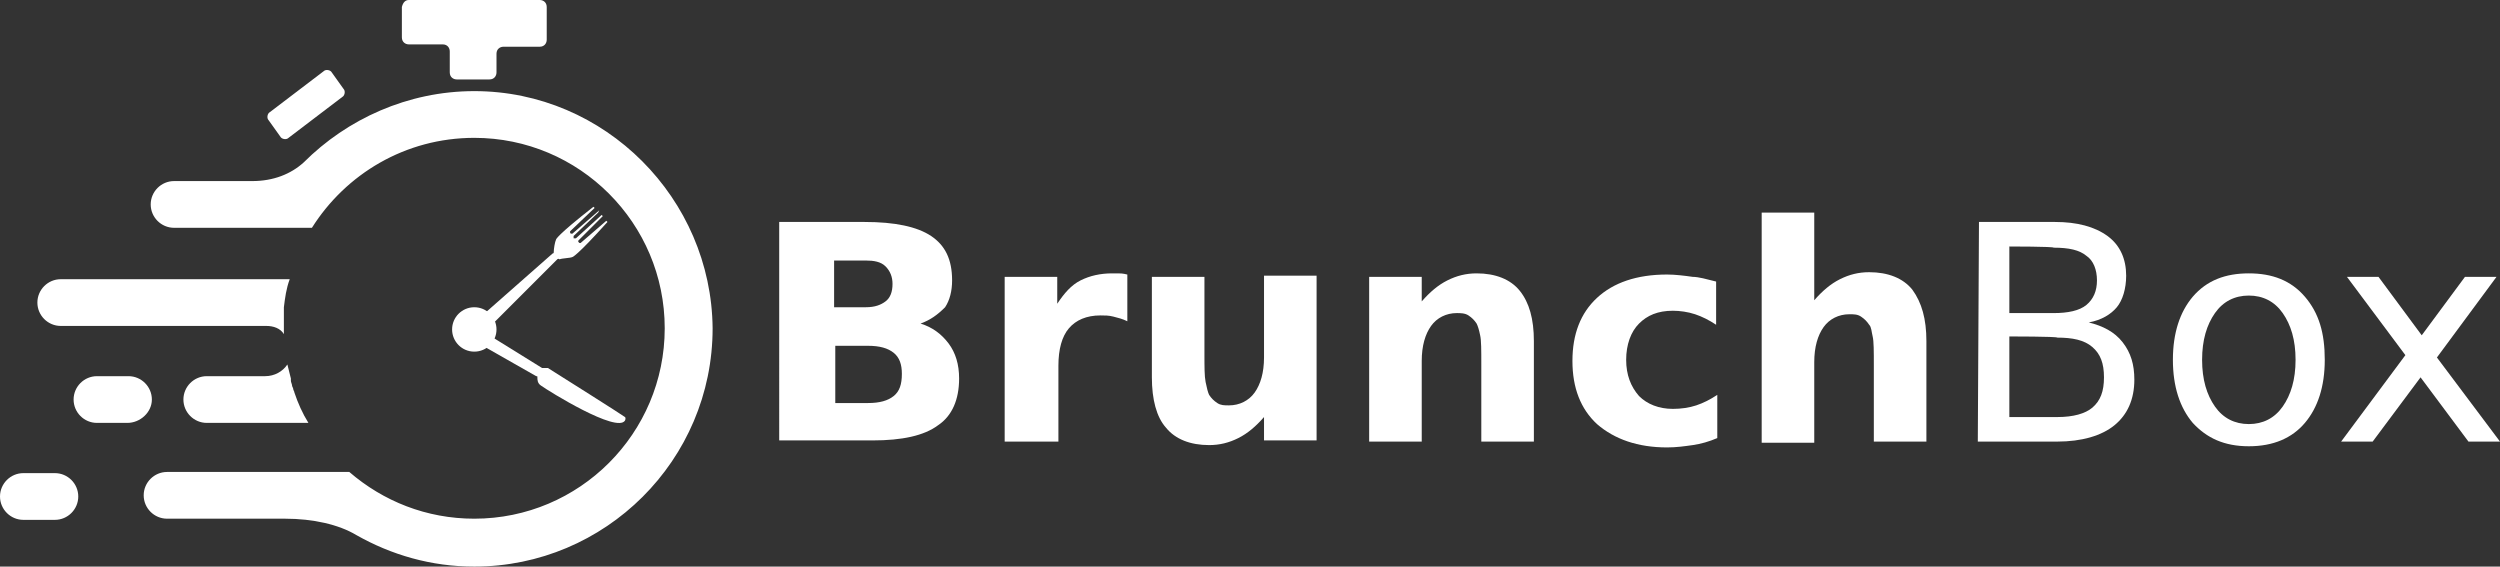 <?xml version="1.0" encoding="utf-8"?>
<!-- Generator: Adobe Illustrator 26.0.1, SVG Export Plug-In . SVG Version: 6.00 Build 0)  -->
<svg version="1.1" id="Layer_1" xmlns="http://www.w3.org/2000/svg" xmlns:xlink="http://www.w3.org/1999/xlink" x="0px" y="0px"
	 viewBox="0 0 214 48.5" style="enable-background:new 0 0 214 48.5;" xml:space="preserve">
<rect x="0" y="0" width="214" height="48.5" fill="#333333" stroke="none"/>
<style type="text/css">
	.st0{enable-background:new    ;}
	.st1{fill:#FFFFFF;}
</style>
<g>
	<g class="st0">
		<path class="st1" d="M10.9,36.2H8.3c-1.1,0-2-0.9-2-2s0.9-2,2-2h2.7c1.1,0,2,0.9,2,2S12,36.2,10.9,36.2z M4.7,40.5H2
			c-1.1,0-2,0.9-2,2c0,1.1,0.9,2,2,2h2.7c1.1,0,2-0.9,2-2C6.7,41.4,5.8,40.5,4.7,40.5z M5.2,27.9h15.1h2.5c0.6,0,1.2,0.2,1.5,0.7
			c0-0.1,0-0.2,0-0.4c0-0.1,0-0.2,0-0.3l0,0c0-0.2,0-0.3,0-0.5c0,0,0,0,0,0c0-0.1,0-0.2,0-0.4c0-0.1,0-0.1,0-0.2c0-0.1,0-0.1,0-0.2
			c0-0.1,0-0.2,0-0.3l0,0c0.1-0.8,0.2-1.6,0.5-2.4h-4.1H5.2c-1.1,0-2,0.9-2,2S4.1,27.9,5.2,27.9z M40.6,7.8
			c-5.7,0-10.9,2.4-14.6,6.1l0,0c-1.1,1-2.6,1.6-4.4,1.6h-6.7c-1.1,0-2,0.9-2,2c0,1.1,0.9,2,2,2h7.2h4.6c2.9-4.6,8-7.7,13.9-7.7
			c9,0,16.3,7.3,16.3,16.3s-7.3,16.3-16.3,16.3c-4.1,0-7.8-1.5-10.7-4h-5.5H14.3c-1.1,0-2,0.9-2,2c0,1.1,0.9,2,2,2h10.1
			c2.4,0,4.6,0.5,6.1,1.4l0,0c3,1.7,6.4,2.7,10.1,2.7c11.2,0,20.4-9.1,20.4-20.4C60.9,17,51.8,7.8,40.6,7.8z M22.7,32.2h-2.1h-2.9
			c-1.1,0-2,0.9-2,2s0.9,2,2,2h4.2h4.5c-0.5-0.8-0.9-1.7-1.2-2.6c0-0.1-0.1-0.2-0.1-0.3S25,33.1,25,33c0-0.1-0.1-0.3-0.1-0.4
			c0-0.1,0-0.1,0-0.2c-0.1-0.4-0.2-0.8-0.3-1.2C24.2,31.8,23.5,32.2,22.7,32.2z"/>
		<g>
			<path class="st1" d="M29.4,7.6c0.2,0.2,0.1,0.6-0.1,0.7l-4.6,3.5c-0.2,0.2-0.6,0.1-0.7-0.1l-1-1.4c-0.2-0.2-0.1-0.6,0.1-0.7
				l4.6-3.5c0.2-0.2,0.6-0.1,0.7,0.1L29.4,7.6z"/>
		</g>
		<g>
			<path class="st1" d="M46.2,0c0.3,0,0.6,0.2,0.6,0.6v2.8c0,0.3-0.2,0.6-0.6,0.6h-3.1c-0.3,0-0.6,0.2-0.6,0.6v1.6
				c0,0.3-0.2,0.6-0.6,0.6h-2.8c-0.3,0-0.6-0.2-0.6-0.6V4.4c0-0.3-0.2-0.6-0.6-0.6H35c-0.3,0-0.6-0.2-0.6-0.6V0.6
				C34.5,0.2,34.7,0,35,0H46.2z"/>
		</g>
	</g>
	<g>
		<circle class="st1" cx="40.6" cy="28.2" r="1.9"/>
		<path class="st1" d="M46.4,31.5c0,0,0.1,0,0.1,0c0,0,0.1,0,0.1,0c0.1,0,0.2,0,0.3,0c0.8,0.5,6.5,4.1,6.6,4.2c0.1,0.1,0,0.3,0,0.3
			c-0.7,1.1-6.5-2.5-7.2-3C46,32.8,46,32.5,46,32.3c0-0.1,0-0.1-0.1-0.1l-5.1-2.9c-0.3-0.2-0.4-0.5-0.2-0.8l0,0
			c0.2-0.3,0.5-0.3,0.8-0.1L46.4,31.5z"/>
		<path class="st1" d="M49,22c0,0,0.3,0,3-3c0,0,0,0,0,0l-0.1-0.1c0,0,0,0,0,0l-2.2,1.9c0,0-0.1,0-0.1,0c0,0,0,0-0.1-0.1
			c0,0,0-0.1,0-0.1l2.1-2.1c0,0,0,0,0,0l-0.1-0.1c0,0,0,0,0,0l-2.2,2c0,0,0,0-0.1,0c0,0-0.1,0-0.1,0l0,0c0,0,0,0,0,0l0,0l0,0l0,0
			l0,0l0,0c0,0,0,0,0,0c0,0,0,0,0,0l0,0c0,0,0,0,0-0.1c0,0,0,0,0-0.1l2.1-2c0,0,0,0,0,0L51.3,18c0,0,0,0,0,0L49,20c0,0-0.1,0-0.1,0
			c0,0-0.1,0-0.1-0.1c0,0,0-0.1,0-0.1l2.1-2c0,0-0.1-0.1-0.1-0.1c0,0,0,0,0,0c-3.2,2.5-3.2,2.8-3.2,2.8c-0.1,0.2-0.2,0.8-0.2,1.1
			c0,0,0,0.1-0.1,0.1l-6.7,5.9c-0.3,0.2-0.3,0.6-0.1,0.9l0,0c0.2,0.2,0.6,0.2,0.9,0l6.3-6.3c0,0,0.1-0.1,0.2,0
			C48.1,22.1,48.8,22.1,49,22z"/>
	</g>
	<g>
		<path class="st1" d="M78.8,27.7c1,0.3,1.8,0.9,2.4,1.7s0.9,1.8,0.9,3c0,1.8-0.6,3.2-1.8,4c-1.2,0.9-3.1,1.3-5.6,1.3h-8V19h7.3
			c2.6,0,4.5,0.4,5.7,1.2s1.8,2,1.8,3.8c0,0.9-0.2,1.7-0.6,2.3C80.2,27,79.6,27.4,78.8,27.7z M74.1,26.3c0.8,0,1.3-0.2,1.7-0.5
			c0.4-0.3,0.6-0.8,0.6-1.5c0-0.6-0.2-1.1-0.6-1.5s-1-0.5-1.7-0.5h-2.7v4H74.1z M74.3,34.5c1,0,1.7-0.2,2.2-0.6s0.7-1,0.7-1.9
			c0-0.8-0.2-1.4-0.7-1.8c-0.5-0.4-1.2-0.6-2.2-0.6h-2.8v4.9H74.3z"/>
		<path class="st1" d="M96.5,27.5c-0.4-0.2-0.8-0.3-1.2-0.4S94.6,27,94.2,27c-1.2,0-2.1,0.4-2.7,1.1c-0.6,0.7-0.9,1.8-0.9,3.2v6.5
			H86V23.7h4.5V26c0.6-0.9,1.2-1.6,2-2c0.8-0.4,1.7-0.6,2.7-0.6c0.2,0,0.3,0,0.5,0s0.4,0,0.8,0.1L96.5,27.5z"/>
		<path class="st1" d="M98.6,32.3v-8.6h4.5v1.4c0,0.8,0,1.7,0,2.9c0,1.1,0,1.9,0,2.3c0,1.1,0,1.9,0.1,2.4s0.2,0.9,0.3,1.1
			c0.2,0.3,0.4,0.5,0.7,0.7c0.3,0.2,0.6,0.2,1,0.2c0.9,0,1.7-0.4,2.2-1.1s0.8-1.7,0.8-3v-7h4.5v14.1h-4.5v-2
			c-0.7,0.8-1.4,1.4-2.2,1.8s-1.6,0.6-2.5,0.6c-1.6,0-2.9-0.5-3.7-1.5C99,35.7,98.6,34.2,98.6,32.3z"/>
		<path class="st1" d="M131.3,29.2v8.6h-4.5v-1.4v-5.2c0-1.2,0-2.1-0.1-2.5c-0.1-0.5-0.2-0.8-0.3-1c-0.2-0.3-0.4-0.5-0.7-0.7
			c-0.3-0.2-0.7-0.2-1-0.2c-0.9,0-1.7,0.4-2.2,1.1s-0.8,1.7-0.8,3v6.9h-4.5V23.7h4.5v2.1c0.7-0.8,1.4-1.4,2.2-1.8
			c0.8-0.4,1.6-0.6,2.5-0.6c1.6,0,2.9,0.5,3.7,1.5C130.9,25.9,131.3,27.3,131.3,29.2z"/>
		<path class="st1" d="M146.9,24.1v3.7c-0.6-0.4-1.2-0.7-1.8-0.9c-0.6-0.2-1.3-0.3-1.9-0.3c-1.3,0-2.2,0.4-2.9,1.1s-1.1,1.8-1.1,3.1
			s0.4,2.3,1.1,3.1c0.7,0.7,1.7,1.1,2.9,1.1c0.7,0,1.4-0.1,2-0.3c0.6-0.2,1.2-0.5,1.8-0.9v3.7c-0.7,0.3-1.4,0.5-2.1,0.6
			c-0.7,0.1-1.4,0.2-2.2,0.2c-2.5,0-4.5-0.7-6-2c-1.4-1.3-2.1-3.1-2.1-5.4s0.7-4.1,2.1-5.4c1.4-1.3,3.4-2,6-2c0.7,0,1.5,0.1,2.2,0.2
			C145.4,23.7,146.1,23.9,146.9,24.1z"/>
		<path class="st1" d="M164.9,29.2v8.6h-4.5v-1.4v-5.1c0-1.2,0-2.1-0.1-2.5s-0.1-0.8-0.3-1c-0.2-0.3-0.4-0.5-0.7-0.7
			c-0.3-0.2-0.6-0.2-1-0.2c-0.9,0-1.7,0.4-2.2,1.1c-0.5,0.7-0.8,1.7-0.8,3v6.9h-4.5V18.2h4.5v7.5c0.7-0.8,1.4-1.4,2.2-1.8
			c0.8-0.4,1.6-0.6,2.5-0.6c1.6,0,2.9,0.5,3.7,1.5C164.5,25.9,164.9,27.3,164.9,29.2z"/>
		<path class="st1" d="M169.4,19h6.5c1.9,0,3.4,0.4,4.5,1.2s1.6,2,1.6,3.4c0,1.1-0.3,2.1-0.8,2.7s-1.3,1.1-2.4,1.3
			c1.2,0.3,2.2,0.8,2.9,1.7s1,1.9,1,3.2c0,1.7-0.6,3-1.7,3.9c-1.1,0.9-2.8,1.4-4.9,1.4h-6.8L169.4,19L169.4,19z M172,21.1v5.7h3.8
			c1.2,0,2.2-0.2,2.8-0.7c0.6-0.5,0.9-1.2,0.9-2.1s-0.3-1.7-0.9-2.1c-0.6-0.5-1.5-0.7-2.8-0.7C175.8,21.1,172,21.1,172,21.1z
			 M172,28.8v6.9h4.1c1.4,0,2.4-0.3,3-0.8c0.7-0.6,1-1.4,1-2.6c0-1.2-0.3-2-1-2.6s-1.7-0.8-3-0.8C176.1,28.8,172,28.8,172,28.8z"/>
		<path class="st1" d="M192.5,23.4c2,0,3.6,0.6,4.8,2s1.7,3.1,1.7,5.4c0,2.3-0.6,4.1-1.7,5.4c-1.1,1.3-2.7,2-4.8,2s-3.6-0.7-4.8-2
			c-1.1-1.3-1.7-3.1-1.7-5.4c0-2.3,0.6-4.1,1.7-5.4C188.9,24,190.5,23.4,192.5,23.4z M192.5,25.3c-1.2,0-2.2,0.5-2.9,1.5
			c-0.7,1-1.1,2.3-1.1,4c0,1.7,0.4,3,1.1,4s1.7,1.5,2.9,1.5c1.2,0,2.2-0.5,2.9-1.5c0.7-1,1.1-2.3,1.1-4c0-1.7-0.4-3-1.1-4
			C194.7,25.8,193.7,25.3,192.5,25.3z"/>
		<path class="st1" d="M213.7,23.7l-5.1,6.9l5.4,7.2h-2.7l-4.1-5.5l-4.1,5.5h-2.7l5.5-7.4l-5-6.7h2.7l3.7,5l3.7-5
			C211,23.7,213.7,23.7,213.7,23.7z"/>
	</g>
</g>
</svg>
